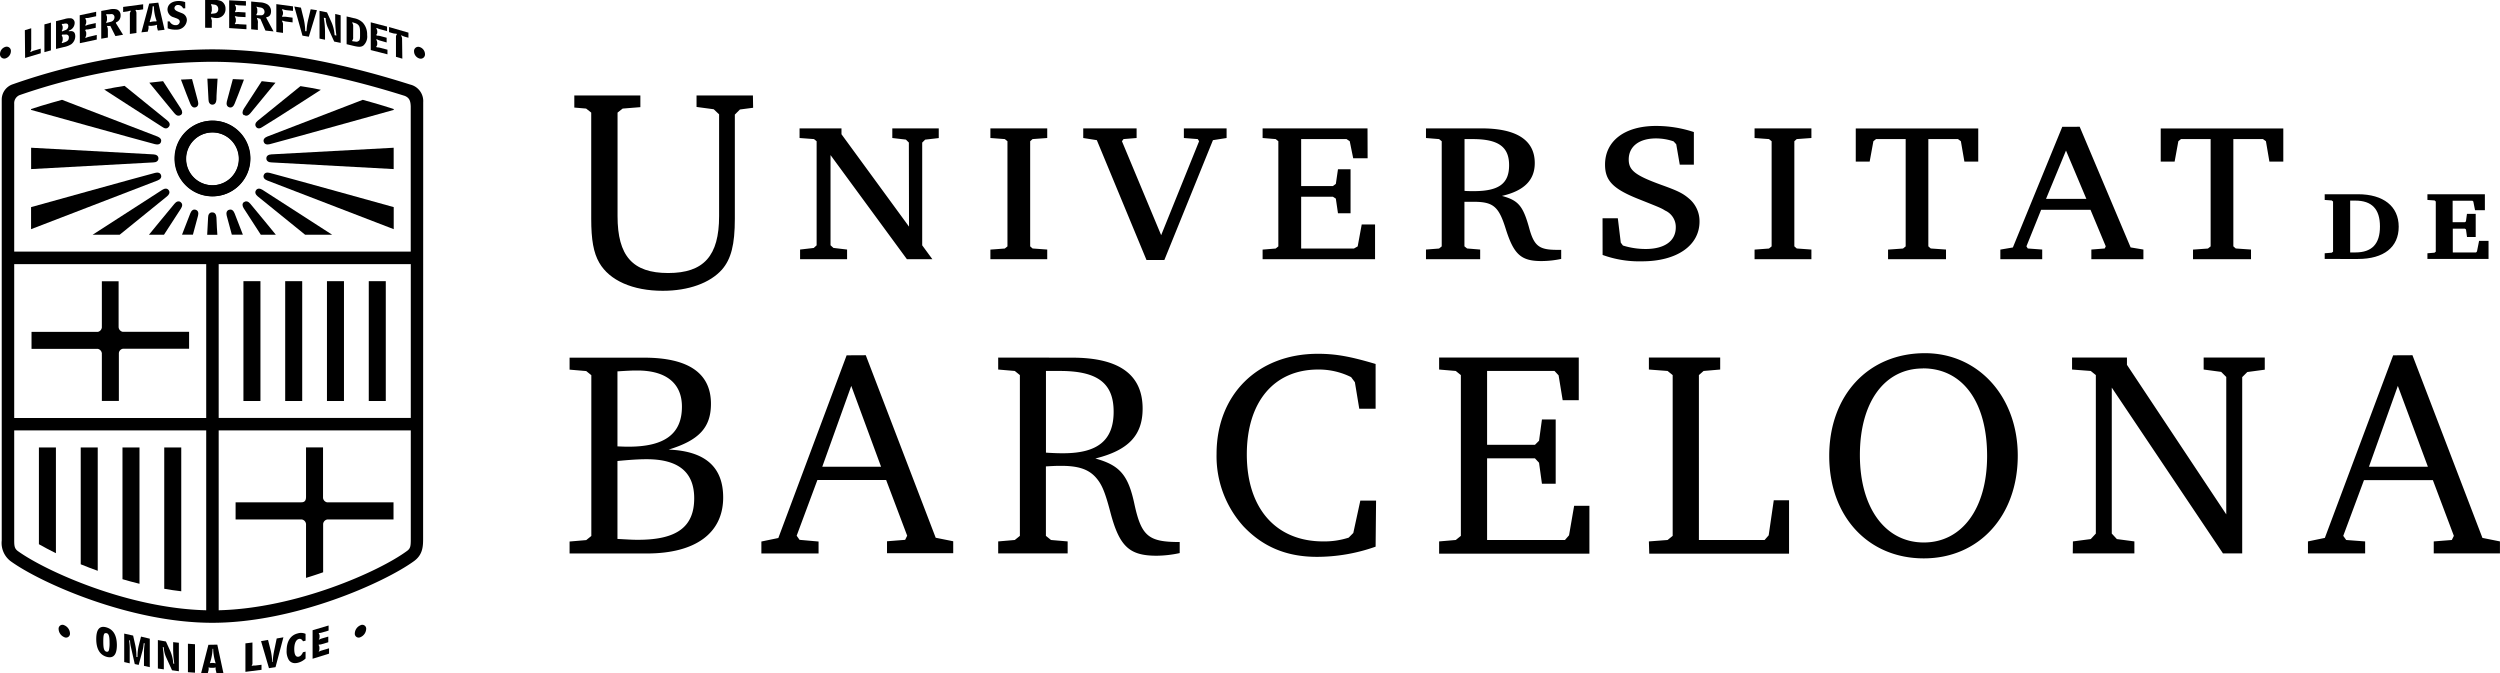 <svg xmlns="http://www.w3.org/2000/svg" id="Capa_1" data-name="Capa 1" width="490.89" height="132.22" viewBox="0 0 490.89 132.22"><path d="M470.83,75.77l5.9,15.87H465.16Zm-.92-6L456.5,105.62l-3.32.69v2.35h11.23v-2.35l-3.72-.28-.58-.81,4.07-10.94h13.53l4.12,10.94-.4.81-3.55.28v2.35h13v-2.35l-3.44-.69L473.7,69.75ZM407,108.66h12.1v-2.35l-3.44-.46-1-1.08V76.11l21.83,32.55h3.78V74.05l1-1,3.43-.46V70.21h-12v2.35l3.44.46,1,1V101L417.64,71.64V70.21H406.86v2.35l3.67.28,1,.81v31.12l-1,1.08-3.5.46ZM377.57,72.33c7.8,0,12.61,6.59,12.61,17.19,0,10.32-4.93,17-12.44,17S365.2,99.78,365.2,89.35s4.87-17,12.37-17m.4-3c-11.11,0-18.79,8.25-18.79,20.17s7.68,20.12,18.56,20.12,18.46-8.37,18.46-20.17c0-11.58-7.74-20.12-18.23-20.12m-54.13,39.37h27.45V98.23h-3l-1,6.88-.8.92h-12.9V73.65l.92-.81,3.26-.28V70.21h-14v2.35l3.67.28,1,.81v31.57l-1,.81-3.67.28Zm-41.26,0h29.51V99.32h-3l-1,5.79-.8.92H292V90h9.4l.8.86.57,4.13h2.7V82.36h-2.7l-.57,4.18-.8.8H292V72.84h13.24l.8.86.8,4.88H310V70.21H282.58v2.35l3.27.28,1,.81v31.57l-1,.81-3.27.28ZM270.2,98.29h-3.09l-1.38,6.36-.91.92a15.62,15.62,0,0,1-5,.74c-9.28,0-15-6.47-15-17.08,0-10.31,5.33-16.67,14-16.67a14.24,14.24,0,0,1,6.48,1.49l.74,1,.86,5.21h3.21V71.47c-5-1.49-7.85-2-11.35-2-11.8,0-19.88,8-19.88,19.66a20.54,20.54,0,0,0,5.27,14.21c3.78,4,8.43,6,14.44,6a34.42,34.42,0,0,0,11.52-2ZM205.38,72.84h2.75c7.39,0,10.54,2.41,10.54,8S215.58,89,208.76,89c-.69,0-1.44,0-3.38-.12ZM196,70.21v2.35l3.26.28,1,.81v31.57l-1,.81-3.26.28v2.35h13.64v-2.35l-3.27-.28-1-.81V91.58c1.94-.11,2.23-.11,3-.11,3.27,0,5.27.63,6.71,2.18,1.2,1.32,1.83,2.69,2.92,6.82,1.78,6.82,3.72,8.65,9.11,8.65a22,22,0,0,0,4.53-.52v-2.17c-6.08,0-7.51-1.09-8.88-7.4-1.21-5.73-2.87-7.68-7.68-9,6.47-1.61,9.28-4.53,9.28-9.8,0-6.65-4.58-10-13.81-10Zm-28.85,5.56L173,91.64H161.46Zm-.91-6-13.41,35.87-3.33.69v2.35h11.23v-2.35L157,106l-.57-.81,4.07-10.94H174l4.13,10.94-.4.81-3.56.28v2.35h13v-2.35l-3.44-.69L170,69.75Zm-45,20.75c2.4-.23,4.12-.35,5.73-.35,6.24,0,9.34,2.52,9.34,7.68,0,5.62-3.44,8.14-11,8.14-.86,0-1.09,0-4.07-.17Zm0-17.6c2.63-.17,3.21-.17,3.89-.17,5.68,0,8.77,2.52,8.77,7.11,0,5.33-3.38,7.85-10.49,7.85-.51,0-.68,0-2.17-.06Zm-9.4-2.69v2.35l3.27.28,1,.81v31.57l-1,.81-3.27.28v2.35H127c9.57,0,15-4,15-11,0-6-3.55-9.11-10.71-9.4,6-1.83,8.31-4.36,8.31-9,0-6-4.42-9.05-13.13-9.05Z"></path><path d="M428.25,27.31h5.82V48.38l-.53.42-2.93.21V50.9H442V49l-3-.21-.47-.42V27.31h5.82l.58.42.68,4h2.73v-6.5H424.27v6.5H427l.73-4Zm-22.58,2.25,4,9.49h-7.92Zm-.73-4.66-9.7,23.69-2.46.42V50.9H401V49l-2.83-.21-.27-.42,2.89-7.18h9.69l3,7.18-.21.42-2.62.21V50.9h10.22V49l-2.51-.42-10-23.69Zm-36.57,2.41h5.82V48.38l-.52.42-2.94.21V50.9h11.38V49l-3-.21-.47-.42V27.31h5.82l.57.42.69,4h2.72v-6.5H364.39v6.5h2.73l.73-4Zm-12.69-2.1H344.52V27.1l2.83.21.52.42V48.38l-.52.42-2.83.21V50.9h11.16V49l-2.88-.21-.47-.42V27.73l.47-.42,2.88-.21Zm-41,24.85a21,21,0,0,0,7.76,1.25c6.81,0,11.27-3.09,11.27-7.81a5.78,5.78,0,0,0-1.94-4.4c-1.26-1.1-2.15-1.57-5.51-2.78-5.19-1.88-6.45-2.88-6.45-5,0-2.57,2.05-4.14,5.35-4.14a10.59,10.59,0,0,1,3.46.58l.52.57.69,4h2.77v-6.4a23.57,23.57,0,0,0-7.44-1.2c-6.13,0-10,2.93-10,7.6,0,3.2,1.62,4.82,6.87,6.87,3.93,1.57,4.19,1.67,4.92,2.14a3.53,3.53,0,0,1,2.1,3.31c0,2.67-2.2,4.24-5.92,4.24a14.94,14.94,0,0,1-4.46-.68l-.42-.57-.58-4.78h-3ZM287.57,27.31h1.57c5.09,0,7.18,1.52,7.18,5.13s-2,5.09-6.92,5.09c-.68,0-1.15,0-1.83-.05ZM280,25.21V27.1l2.57.21.52.42V48.38l-.52.42L280,49V50.9h10.64V49l-2.57-.21-.52-.42V39.62c.73,0,1,0,1.73,0,3.93,0,5,.89,6.39,5.35,1.58,5,3,6.29,7,6.29a18.92,18.92,0,0,0,3.88-.42V49.06h-.84c-3.41,0-4.41-.73-5.35-3.93-1.26-4.67-2.15-5.77-5.45-6.66,4.35-1,6.45-3.09,6.45-6.45,0-4.5-3.57-6.81-10.44-6.81Zm-11.48,0h-20.6V27.1l2.57.21.52.42V48.38l-.52.42-2.57.21V50.9H270V44.08h-2.62l-.79,4.3-.73.42H255.49V38.63h6.24l.57.37.42,2.88h2.47V33.23h-2.47l-.42,2.88-.57.42h-6.24V27.31h8.91l.63.42.68,3.35h2.83ZM225.12,51.05h3.51l9.54-23.53,2.68-.42V25.21h-8.39V27.1l2.73.21.26.42L228,46.18,220.3,27.73l.31-.42,2.57-.21V25.21H212.7V27.1l2.67.42ZM205.63,25.21H194.47V27.1l2.83.21.52.42V48.38l-.52.42-2.83.21V50.9h11.16V49l-2.88-.21-.47-.42V27.73l.47-.42,2.88-.21ZM178.49,44.5,165.23,26.36V25.21H157V27.1l2.83.21.52.42V48.17l-.57.52L157.1,49V50.9h9.23V49l-2.68-.32-.57-.52V30.45l15,20.45h5l-2-2.73V28l.58-.58,2.67-.31V25.21h-9.12V27.1l2.67.31.58.58Z"></path><path d="M476.64,38.14v1.12l1.41.1.23.21v9.85l-.26.2-1.38.11v1.12h12V47.3h-1.86l-.41,2.07-.18.2h-4.57V44.9H484l.21.15.2,1.48h1.71V42H484.4l-.2,1.48-.21.15h-2.4V39.41h3.88l.18.16.34,1.71h1.93V38.14Zm-15.17,1.25h1c3.26,0,4.85,1.66,4.85,5.08s-1.56,5.1-4.85,5.1h-1Zm-5-1.25v1.12l1.38.1.26.21v9.85l-.26.2-1.38.11v1.12H463c5.08,0,8-2.32,8-6.33s-3-6.38-8-6.38Z"></path><path d="M147.84,18.74H136.77V21l3.37.45,1.06,1V42.44c0,7.8-3,11.17-10,11.17s-9.94-3.37-9.94-11.17V22.11l1-.79,3.48-.28v-2.3H112.77v2.38l2.32.2,1,.79V42.94c0,4.16.45,6.69,1.58,8.65,2,3.48,6.57,5.51,12.46,5.51,5.06,0,9.27-1.52,11.63-4.16,1.8-2.08,2.53-4.89,2.53-10V22.5l1-1,2.59-.34Z"></path><path d="M20.9,123.19c-1.35-.4-2,.39-2,2.29s.68,3.08,2,3.48a2.16,2.16,0,0,0,.63.1c.95,0,1.42-.81,1.42-2.41C22.93,124.75,22.25,123.59,20.9,123.19Zm.61,3a6,6,0,0,1-.1,1.38c-.08.35-.22.4-.34.4l-.16,0c-.48-.14-.63-.64-.63-2,0-1.22.11-1.65.44-1.65a.47.47,0,0,1,.16,0C21.34,124.38,21.51,124.88,21.51,126.16Z"></path><path d="M27.25,126.75A9.09,9.09,0,0,0,27,129l-.21,0a10.7,10.7,0,0,0-.22-2.28l-.43-1.92v0l-1.75-.39v5.59l1.08.25v-2.94a11.19,11.19,0,0,0-.12-1.56l.18,0a6.59,6.59,0,0,0,.17,1.27l.76,3.37v0l.77.17.66-2.45a7.77,7.77,0,0,0,.33-1.8l.19,0a15.54,15.54,0,0,0-.14,1.64v2.8l1.14.25v-5.59L27.69,125Z"></path><path d="M34,127.62a21.37,21.37,0,0,0,.22,2.69l-.2,0a7.19,7.19,0,0,0-.57-2.43l-.87-1.92v0L31,125.68v5.59l1.17.16v-1.71a18.52,18.52,0,0,0-.21-2.64l.19,0a5.52,5.52,0,0,0,.48,2l1.15,2.53v0l1.34.19v-5.59L34,126.09Z"></path><polygon points="36.9 131.99 38.29 132.09 38.29 126.5 36.9 126.4 36.9 131.99"></polygon><path d="M40.92,126.61l-1.41,5.49,0,.08H40.8l.15-.57a1.57,1.57,0,0,0,0-.57h0a2.05,2.05,0,0,0,.75.09h0a2.27,2.27,0,0,0,.66-.08l0,0a1.09,1.09,0,0,0,0,.48l.15.65h1.36l-1.2-5.6Zm1.34,3.63a1.74,1.74,0,0,0-.52-.07h0a2.17,2.17,0,0,0-.54.06l0,0a9.44,9.44,0,0,0,.54-2.83h.12a9.76,9.76,0,0,0,.49,2.84Z"></path><path d="M49.39,130.76l0,0a1,1,0,0,0,.18-.68v-3.92l-1.38.17v5.59l3.1-.39h.06v-1l-1.21.15A2.56,2.56,0,0,0,49.39,130.76Z"></path><path d="M53.88,127.54a15.21,15.21,0,0,0-.34,2.45l-.1,0a11,11,0,0,0-.34-2.49l-.47-1.85-1.37.24,1.54,5.26v.05L54.1,131l1.55-5.86-1.32.23Z"></path><path d="M58.47,124.37c-1.41.34-2.19,1.54-2.19,3.39a3.28,3.28,0,0,0,.43,1.82,1.41,1.41,0,0,0,1.22.63,2.35,2.35,0,0,0,.51-.06A3.31,3.31,0,0,0,60,129.3l0,0v-1.35l-.51.12,0,0c-.23.51-.5.79-.83.87-.57.14-.88-.4-.88-1.48s.32-1.85.92-2c.31-.08.57.07.8.46l0,0,.5-.12v-1.34h0A2.19,2.19,0,0,0,58.47,124.37Z"></path><path d="M63.23,127.71a3.14,3.14,0,0,0-.68.28l0,0a1.09,1.09,0,0,0,.17-.57v-.24a.79.79,0,0,0-.17-.53l.06-.08a2,2,0,0,0,.69-.12l1.16-.34V125l-1.2.35a3.24,3.24,0,0,0-.68.29l0,0a1.14,1.14,0,0,0,.17-.56v-.21a.73.73,0,0,0-.17-.49l.06-.08h0a2.48,2.48,0,0,0,.65-.12l1.23-.36v-1l-3.14.93v5.6l3.23-1v-1.05Z"></path><path d="M4.88,5.93l1.25-.38V9.4a1.12,1.12,0,0,1-.2.73l.13.08A2.65,2.65,0,0,1,6.8,9.9L8,9.55v.91l-3.07.92Z"></path><path d="M10,9.89l-1.28.35V4.79L10,4.44Z"></path><path d="M12.65,3.75A3.15,3.15,0,0,1,14,3.6a.9.9,0,0,1,.66.93A1.58,1.58,0,0,1,13.51,6v.15c.85-.17,1.27.15,1.27,1A2,2,0,0,1,14,8.68a4.27,4.27,0,0,1-1.52.57L11,9.61V4.16Zm-.54,1.09a.67.67,0,0,1,.2.48v.19a1.12,1.12,0,0,1-.2.57l.12.09a6.31,6.31,0,0,1,.7-.29.83.83,0,0,0,.48-.78c0-.38-.23-.47-.41-.48s-.3,0-.51.07h-.26Zm.2,2.86a1.09,1.09,0,0,1-.2.67l.12.09c.75-.25,1.29-.38,1.29-1.1a.52.52,0,0,0-.59-.58,6.36,6.36,0,0,1-.7,0L12.11,7a.74.74,0,0,1,.2.53Z"></path><path d="M15.65,3l3.23-.69v.88l-1.27.27a2,2,0,0,1-.76.07l-.12.15a.66.66,0,0,1,.2.5v.21a1.06,1.06,0,0,1-.2.56l.12.1a3,3,0,0,1,.76-.26l1.19-.26v.93l-1.19.25a2.25,2.25,0,0,1-.76.07L16.73,6a.71.71,0,0,1,.2.54v.23a1,1,0,0,1-.2.59l.12.09a3.11,3.11,0,0,1,.76-.26L19,6.86v.91l-3.32.71Z"></path><path d="M21.49,1.86a2.82,2.82,0,0,1,1.47,0A1.17,1.17,0,0,1,23.68,3a1.38,1.38,0,0,1-.92,1.4l0,.15,1.4,2.27-1.5.26-1-2a1.45,1.45,0,0,1-.55,0l-.11.14c.18.19.18.49.18.93V7.37l-1.3.23V2.15Zm-.66,1.06a.76.76,0,0,1,.18.53v.26a1,1,0,0,1-.19.7l.11.09c.35-.12.69-.16,1-.28a.9.9,0,0,0,.55-.82.6.6,0,0,0-.53-.64c-.26,0-.6.08-1,0Z"></path><path d="M26.79,6.48l-1.29.18V2.75a.9.9,0,0,1,.2-.57l-.12-.1a2.72,2.72,0,0,1-.77.19l-.63.09v-1L28.11.84v1l-.64.09a2.17,2.17,0,0,1-.76,0l-.12.13a.72.72,0,0,1,.2.52Z"></path><path d="M29.29.71,31.08.52l1.23,5.33L31,6l-.15-.58a1.12,1.12,0,0,1,0-.49l-.08-.06a2.53,2.53,0,0,1-.75.17,2.09,2.09,0,0,1-.8,0l-.07.06a1.84,1.84,0,0,1,0,.58l-.14.54-1.24.13Zm.68.54a10.19,10.19,0,0,1-.58,3l.08.11a2,2,0,0,1,.63-.14,1.83,1.83,0,0,1,.57,0l.08-.12a8.52,8.52,0,0,1-.53-2.86Z"></path><path d="M36.38,1.64l-.43,0a1.09,1.09,0,0,0-1-.66.65.65,0,0,0-.7.59c0,.53.69.69,1.57,1.06A1.42,1.42,0,0,1,36.69,4a2,2,0,0,1-2.1,1.82,4.19,4.19,0,0,1-1.67-.26l0-1.36.39,0a1.28,1.28,0,0,0,1.22.74.74.74,0,0,0,.77-.66c0-.55-.62-.65-1.18-.88a1.61,1.61,0,0,1-1.23-1.5c0-.93.71-1.62,2-1.7a4,4,0,0,1,1.47.21Z"></path><path d="M40.28,5.45V0H42a3,3,0,0,1,1.5.25,1.65,1.65,0,0,1,.78,1.47,1.73,1.73,0,0,1-2,1.81,2.56,2.56,0,0,1-.76-.15l-.11.13a1.33,1.33,0,0,1,.18.87V5.46ZM41.43.92a1.23,1.23,0,0,1,.16.64v.25a1.15,1.15,0,0,1-.18.77l.1.14c.29-.07.57-.05.83-.13a.8.8,0,0,0,.51-.83.81.81,0,0,0-.74-.85A3.15,3.15,0,0,1,41.53.8Z"></path><path d="M45,.06l3.29.17v.88L47,1.05a2.5,2.5,0,0,1-.77-.14L46.12,1a.91.91,0,0,1,.21.56v.21a.8.8,0,0,1-.21.51l.13.13A2.77,2.77,0,0,1,47,2.37l1.21.07v.92L47,3.3a2.39,2.39,0,0,1-.77-.14l-.13.12a.86.86,0,0,1,.21.59V4.1a.79.79,0,0,1-.21.53l.13.13a2.2,2.2,0,0,1,.77,0l1.39.07v.91L45,5.51Z"></path><path d="M51,.46a3.17,3.17,0,0,1,1.49.39,1.57,1.57,0,0,1,.73,1.37c0,.73-.37,1.11-.93,1.15l0,.15,1.42,2.65L52.12,6l-1-2.32a1.58,1.58,0,0,1-.56-.17l-.11.11a1.57,1.57,0,0,1,.18,1V5.88l-1.31-.13V.3Zm-.66.89a1,1,0,0,1,.18.57v.26a.8.8,0,0,1-.19.65L50.4,3c.36,0,.7,0,1,0a.65.65,0,0,0,.54-.67.83.83,0,0,0-.52-.78c-.27-.12-.62-.09-1-.24Z"></path><path d="M57.53,2.14,56.25,2a2.75,2.75,0,0,1-.76-.2l-.13.11a1,1,0,0,1,.21.57v.2a.79.79,0,0,1-.21.5l.13.13a2.77,2.77,0,0,1,.76,0l1.2.16v.93l-1.2-.16a2.59,2.59,0,0,1-.76-.2l-.13.1a1,1,0,0,1,.21.62v1.7l-1.31-.18V.81l3.27.44Z"></path><path d="M59.57,3.45a11.56,11.56,0,0,1,.36,2.68l.25,0a12.64,12.64,0,0,1,.4-2.55L61,1.82,62.23,2,60.64,7.21,59.39,7l-1.6-5.72,1.3.22Z"></path><path d="M65.11,4.41a7.52,7.52,0,0,1,.59,2.5l.36.07a20.76,20.76,0,0,1-.24-2.78V2.75L66.89,3V8.42l-1.27-.26L64.43,5.55a5.13,5.13,0,0,1-.49-2l-.36-.07a17.51,17.51,0,0,1,.24,2.73V7.8l-1.08-.22V2.13l1.47.3Z"></path><path d="M69.44,3.56a3.36,3.36,0,0,1,1.79.88,3.42,3.42,0,0,1,.86,2.43,2.37,2.37,0,0,1-.74,2.07c-.48.35-1,.28-1.87.08l-1.42-.34V3.23Zm-.1,3.74a.77.77,0,0,1-.21.67l.13.16c.31-.05.69.16,1,0s.44-.2.44-1.16V6.6c0-.83,0-1.35-.37-1.72s-.79-.35-1.06-.51l-.13.08a1.16,1.16,0,0,1,.21.78Z"></path><path d="M72.8,4.38,76,5.22v.89l-1.25-.34A2.82,2.82,0,0,1,74,5.49l-.13.08a1.07,1.07,0,0,1,.21.6v.21a.62.62,0,0,1-.21.46L74,7a2.54,2.54,0,0,1,.75.1l1.17.31v.93L74.74,8a2.46,2.46,0,0,1-.75-.3l-.13.09a1,1,0,0,1,.21.64v.23a.65.65,0,0,1-.21.49l.13.15a2.57,2.57,0,0,1,.75.11l1.34.35v.91L72.8,9.83Z"></path><path d="M79,11.52l-1.25-.36V7.25a.67.67,0,0,1,.19-.49l-.11-.15A2.3,2.3,0,0,1,77,6.49l-.61-.18v-1l3.81,1.1v1l-.62-.17a3,3,0,0,1-.74-.31L78.75,7a1.08,1.08,0,0,1,.2.61Z"></path><path d="M12.62,122.77a1.82,1.82,0,0,1,1.12,1.58.77.77,0,0,1-1.12.76,1.81,1.81,0,0,1-1.11-1.59A.76.76,0,0,1,12.62,122.77Z"></path><path d="M70.79,122.77a.76.76,0,0,1,1.11.75,1.84,1.84,0,0,1-1.12,1.59.76.76,0,0,1-1.11-.76A1.81,1.81,0,0,1,70.79,122.77Z"></path><path d="M1.07,9.2a.83.83,0,0,1,1.07.86,1.52,1.52,0,0,1-1.07,1.41A.84.84,0,0,1,0,10.6,1.5,1.5,0,0,1,1.07,9.2Z"></path><path d="M82.38,9.23a1.5,1.5,0,0,1,1.07,1.39.84.84,0,0,1-1.08.87,1.49,1.49,0,0,1-1.07-1.4A.83.83,0,0,1,82.38,9.23Z"></path><rect x="64.2" y="55.21" width="3.34" height="23.53"></rect><rect x="56" y="55.21" width="3.34" height="23.53"></rect><rect x="72.41" y="55.21" width="3.34" height="23.53"></rect><rect x="47.8" y="55.21" width="3.34" height="23.53"></rect><path d="M37.13,65.15H24.08a1,1,0,0,1-.79-.92v-9H20v8.71a.46.46,0,0,0,0,.16,1,1,0,0,1-.81,1.07h-13v3.33h13a1,1,0,0,1,.81,1.07.54.54,0,0,0,0,.16v9h3.34V69.39a.94.94,0,0,1,.79-.91H37.13Z"></path><path d="M15.85,87.86V110.8c1.06.44,2.18.86,3.34,1.28V87.86Z"></path><path d="M7.64,87.86v19c1,.55,2.05,1.14,3.28,1.74l.06,0V87.86Z"></path><path d="M64.2,98.63a1,1,0,0,1-.77-.86V87.85H60.09v9.71c0,.65-.21,1.07-.92,1.07H46.26V102h13a1,1,0,0,1,.83,1.07v10.4c1.15-.35,2.28-.72,3.36-1.1v-9.5a1,1,0,0,1,.82-.87h13V98.63Z"></path><path d="M32.25,87.86v27.75c1.11.2,2.23.36,3.34.49V87.86Z"></path><path d="M24.05,87.86v25.87c1.09.32,2.21.62,3.34.9V87.86Z"></path><path d="M83.1,20.08a3.34,3.34,0,0,0-2.57-3.48C66.06,12,52.89,9.69,41.39,9.69A121.3,121.3,0,0,0,2.53,16.54,3.17,3.17,0,0,0,.34,19.62v86.5a4.5,4.5,0,0,0,1.73,4.06c5.81,4.22,23.4,12.11,39.61,12.11h0c16.21,0,33.8-7.89,39.61-12.11,1.79-1.3,1.79-3,1.79-4.59Zm-42.61,62H2.79V51.87H40.49ZM3.81,18.69a118.48,118.48,0,0,1,37.58-6.56c11.17,0,24,2.26,38.1,6.7.82.36,1.12.86,1.16,2.06V49.4H2.79v-29A1.73,1.73,0,0,1,3.81,18.69Zm-.3,89.52c-.65-.48-.72-1-.72-2.09V84.51h37.7v35.32C25.18,119.46,9,112.16,3.51,108.21Zm77.15-2.62c0,1.56,0,2.08-.78,2.62-5.44,4-21.64,11.24-36.94,11.62V84.51H80.66ZM42.94,82.07V51.87H80.66v30.2Z"></path><path d="M49.12,31.16a7.43,7.43,0,1,0-7.42,7.4A7.42,7.42,0,0,0,49.12,31.16Zm-2.24,0A5.19,5.19,0,1,1,41.7,26,5.19,5.19,0,0,1,46.88,31.16Z"></path><path d="M41.71,41.71c.53,0,.75.44.79,1,0,.84.18,3.39.18,3.39h-2s.13-2.55.18-3.4c0-.54.26-1,.79-1"></path><path d="M49.18,31.13a7.42,7.42,0,1,0-7.42,7.4A7.42,7.42,0,0,0,49.18,31.13Zm-2.24,0A5.19,5.19,0,1,1,41.76,26,5.18,5.18,0,0,1,46.94,31.13Z"></path><path d="M41.71,20.55c.53,0,.75-.45.79-1,0-1,.11-2.08.22-4.1-.75,0-1.39,0-2,0,.11,2,.16,3.15.22,4.11,0,.53.26,1,.79,1"></path><path d="M38.42,41.19c-.5-.17-.85.19-1.05.69-.38.95-1.63,4.2-1.63,4.2h2.14s.76-2.83,1-3.71c.14-.53.06-1-.44-1.18"></path><path d="M35.47,39.68c-.43-.31-.88-.08-1.22.34-1,1.18-5,6.07-5,6.07H32.2s2.65-4.07,3.33-5.14c.29-.45.37-.94-.06-1.25"></path><path d="M33.12,37.34c-.31-.43-.8-.35-1.26-.06-2.4,1.53-13.67,8.81-13.67,8.81H23.5s7.09-5.73,9.29-7.53c.42-.34.65-.79.34-1.21"></path><path d="M31.62,34.39c-.16-.5-.66-.58-1.18-.44-2.76.71-24.34,6.72-24.34,6.72V45s22.18-8.52,24.83-9.56c.5-.2.86-.55.69-1.05"></path><path d="M31.11,31.1c0-.53-.45-.76-1-.79-2.84-.17-24-1.3-24-1.3V33.2s21.18-1.14,24-1.31c.54,0,1-.26,1-.79"></path><path d="M38.42,21.07c-.5.16-.85-.19-1.05-.69-.41-1-1-2.51-1.84-4.75l2.18-.1c.56,2.11.91,3.37,1.16,4.36.14.52.06,1-.44,1.18"></path><path d="M35.47,22.58c-.43.31-.88.08-1.22-.34-1-1.18-2.91-3.56-4.93-6,.72-.09,1.73-.2,2.7-.3,1.56,2.4,2.8,4.3,3.51,5.41.29.46.37,1-.06,1.26"></path><path d="M33.12,24.92c-.31.42-.8.35-1.26,0-2.4-1.52-11.4-7.34-11.4-7.34l2-.39c.87-.16,1.63-.27,2-.33,0,0,6.18,5,8.38,6.79.42.34.65.78.34,1.21"></path><path d="M31.62,27.86c-.16.51-.66.58-1.18.45C27.68,27.6,6.1,21.58,6.1,21.58s0,0,0-.17c2.35-.79,6.08-1.81,6.08-1.81s16.09,6.17,18.74,7.21c.5.2.86.55.69,1.05"></path><path d="M45,41.19c.51-.17.86.19,1.06.69l1.63,4.2H45.52s-.76-2.83-1-3.71c-.13-.53-.06-1,.45-1.18"></path><path d="M47.94,39.68c.43-.31.87-.08,1.22.34,1,1.18,5,6.07,5,6.07H51.21S48.56,42,47.88,40.94c-.3-.45-.38-.94,0-1.25"></path><path d="M50.28,37.34c.31-.43.81-.35,1.27-.06,2.4,1.53,13.67,8.81,13.67,8.81H59.91s-7.1-5.73-9.3-7.53c-.41-.34-.64-.79-.33-1.21"></path><path d="M51.79,34.39c.16-.5.65-.58,1.18-.44,2.75.71,24.34,6.72,24.34,6.72V45s-22.18-8.52-24.83-9.56c-.51-.2-.86-.55-.7-1.05"></path><path d="M52.3,31.1c0-.53.45-.76,1-.79,2.84-.17,24-1.3,24-1.3V33.2s-21.18-1.14-24-1.31c-.54,0-1-.26-1-.79"></path><path d="M45,21.07c.51.16.86-.19,1.06-.69.41-1,1-2.51,1.84-4.75l-2.18-.1c-.56,2.11-.91,3.37-1.17,4.36-.13.52-.06,1,.45,1.18"></path><path d="M47.94,22.58c.43.31.87.08,1.22-.34l4.93-6-2.7-.3c-1.56,2.4-2.8,4.3-3.51,5.41-.3.46-.38,1,0,1.26"></path><path d="M50.28,24.92c.31.42.81.35,1.27,0C54,23.45,63,17.63,63,17.63l-2-.39c-.87-.16-1.63-.27-2-.33,0,0-6.19,5-8.39,6.79-.41.34-.64.78-.33,1.21"></path><path d="M51.79,27.86c.16.51.65.58,1.18.45,2.75-.71,24.34-6.73,24.34-6.73s0,0,0-.17c-2.35-.79-6.08-1.81-6.08-1.81s-16.09,6.17-18.74,7.21c-.51.2-.86.55-.7,1.05"></path></svg>
